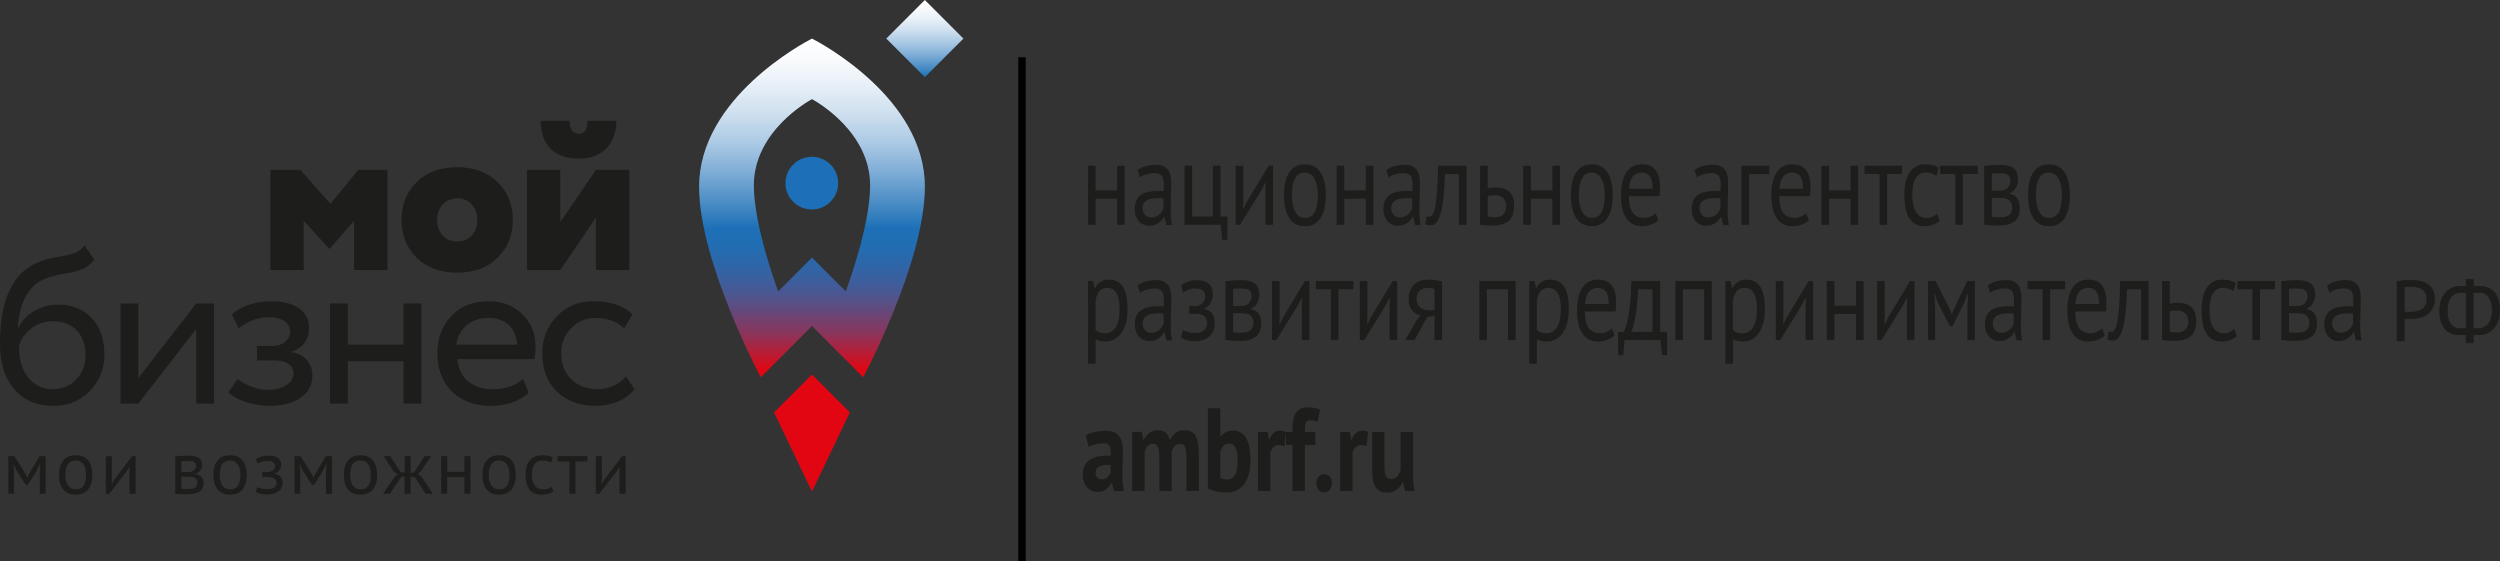 <?xml version="1.0" encoding="UTF-8"?> <svg xmlns="http://www.w3.org/2000/svg" xmlns:xlink="http://www.w3.org/1999/xlink" id="_Слой_1" data-name="Слой 1" viewBox="0 0 965.75 216.77"><rect x="0" y="0" width="965.75" height="216.77" fill="#333333" stroke="none"/><defs><style> .cls-1 { stroke: #1d1d1b; stroke-width: .28px; } .cls-1, .cls-2 { fill: #1d1d1b; } .cls-1, .cls-3 { stroke-miterlimit: 10; } .cls-4 { fill: #1d1e1c; } .cls-5 { fill: #e20613; } .cls-6 { fill: #1d70b7; } .cls-7 { fill: url(#_Безымянный_градиент_20); } .cls-8 { fill: url(#_Безымянный_градиент_23); } .cls-3 { fill: none; stroke: #000; stroke-width: 2.83px; } </style><linearGradient id="_Безымянный_градиент_20" data-name="Безымянный градиент 20" x1="313.67" y1="145.73" x2="313.67" y2="14.9" gradientUnits="userSpaceOnUse"><stop offset=".02" stop-color="#e20613"></stop><stop offset=".07" stop-color="#b81c35"></stop><stop offset=".13" stop-color="#89355c"></stop><stop offset=".2" stop-color="#624a7d"></stop><stop offset=".26" stop-color="#445a96"></stop><stop offset=".33" stop-color="#2e66a8"></stop><stop offset=".39" stop-color="#216db3"></stop><stop offset=".44" stop-color="#1d70b7"></stop><stop offset=".5" stop-color="#4287c2"></stop><stop offset=".6" stop-color="#7babd5"></stop><stop offset=".69" stop-color="#aac9e4"></stop><stop offset=".78" stop-color="#cfe0ef"></stop><stop offset=".87" stop-color="#e9f1f8"></stop><stop offset=".94" stop-color="#f9fbfd"></stop><stop offset="1" stop-color="#fff"></stop></linearGradient><linearGradient id="_Безымянный_градиент_23" data-name="Безымянный градиент 23" x1="803.78" y1="-815.55" x2="833.59" y2="-815.55" gradientTransform="translate(359.49 -1140.68) rotate(135)" gradientUnits="userSpaceOnUse"><stop offset="0" stop-color="#1d70b7"></stop><stop offset=".1" stop-color="#4287c2"></stop><stop offset=".28" stop-color="#7babd5"></stop><stop offset=".45" stop-color="#aac9e4"></stop><stop offset=".61" stop-color="#cfe0ef"></stop><stop offset=".76" stop-color="#e9f1f8"></stop><stop offset=".9" stop-color="#f9fbfd"></stop><stop offset="1" stop-color="#fff"></stop></linearGradient></defs><path class="cls-2" d="M898.96,110.25c.94-.7,2.02-1.22,3.26-1.55,1.24-.33,2.54-.5,3.89-.5,1.28,0,2.3.21,3.08.64.77.43,1.36.98,1.77,1.67.41.68.67,1.44.81,2.26.13.82.2,1.64.2,2.47,0,1.83-.04,3.61-.11,5.34-.07,1.74-.11,3.38-.11,4.93,0,1.13.04,2.19.11,3.2s.21,1.93.41,2.79h-2.17l-.77-3.2h-.19c-.22.43-.5.84-.83,1.25-.33.41-.73.78-1.2,1.1-.47.32-1.01.59-1.62.8-.61.21-1.32.32-2.1.32s-1.52-.15-2.19-.46c-.68-.3-1.26-.74-1.75-1.3-.49-.56-.88-1.24-1.16-2.03-.28-.79-.42-1.69-.42-2.69,0-1.34.22-2.46.66-3.36.44-.9,1.06-1.61,1.86-2.15.8-.53,1.76-.91,2.88-1.14,1.12-.23,2.35-.34,3.7-.34h1.01c.33,0,.67.03,1.01.09.07-.91.11-1.74.11-2.46,0-1.67-.27-2.85-.81-3.52-.54-.67-1.52-1-2.95-1-.42,0-.87.04-1.34.12-.48.08-.97.19-1.48.33-.5.14-.98.31-1.44.52-.45.2-.85.43-1.2.68l-.92-2.79ZM904.2,128.55c.69,0,1.3-.11,1.84-.34.54-.23,1.01-.52,1.4-.87.39-.35.72-.74.98-1.16.26-.43.45-.84.57-1.23v-3.79c-.34-.03-.69-.05-1.05-.07-.36-.01-.71-.02-1.05-.02-.76,0-1.51.05-2.23.16-.72.11-1.36.3-1.92.59-.55.29-1,.68-1.33,1.19-.33.5-.5,1.13-.5,1.9,0,1.07.31,1.94.92,2.62.61.68,1.4,1.03,2.36,1.03Z"></path><g><g><polygon class="cls-5" points="328.31 159.3 313.67 144.68 299.02 159.3 313.66 189.88 328.31 159.3"></polygon><path class="cls-6" d="M303.42,70.74c0,5.62,4.56,10.18,10.18,10.18s10.18-4.56,10.18-10.18-4.56-10.17-10.18-10.17-10.18,4.56-10.18,10.17"></path><path class="cls-7" d="M313.67,14.9c-3.1,1.59-43.61,22.99-43.61,57.2,0,29.26,23.84,73.63,23.84,73.63l19.77-19.8,19.77,19.8s23.84-44.37,23.84-73.63c0-34.2-40.51-55.61-43.61-57.2M326.72,112.57l-13.05-13.07-13.05,13.07c-.67-1.81-9.41-25.48-9.41-40.92,0-20.83,20.89-32.5,22.46-33.35,1.57.85,22.46,12.52,22.46,33.35,0,15.44-8.74,39.11-9.41,40.92"></path><rect class="cls-8" x="346.74" y="4.37" width="21.08" height="21.08" transform="translate(620.45 -227.19) rotate(135)"></rect></g><path class="cls-2" d="M431.55,76.75h-8.33v10.09h-2.95v-22.83h2.95v9.54h8.33v-9.54h2.95v22.83h-2.95v-10.09Z"></path><path class="cls-2" d="M439.44,65.7c.94-.7,2.02-1.22,3.26-1.55,1.24-.33,2.54-.5,3.89-.5,1.28,0,2.3.21,3.08.64.77.43,1.36.98,1.77,1.67.41.68.67,1.44.81,2.26.13.82.2,1.64.2,2.47,0,1.83-.04,3.61-.11,5.34-.07,1.74-.11,3.38-.11,4.93,0,1.13.04,2.19.11,3.2s.21,1.93.41,2.79h-2.17l-.77-3.2h-.19c-.22.43-.5.84-.83,1.25-.33.41-.73.78-1.2,1.1-.47.32-1.01.59-1.62.8s-1.32.32-2.1.32-1.52-.15-2.19-.46-1.26-.74-1.75-1.3c-.49-.56-.88-1.24-1.16-2.03-.28-.79-.42-1.69-.42-2.69,0-1.34.22-2.46.66-3.36.44-.9,1.06-1.61,1.86-2.15.8-.53,1.76-.91,2.88-1.14,1.12-.23,2.35-.34,3.7-.34h1.01c.33,0,.67.03,1.01.09.07-.91.11-1.74.11-2.46,0-1.67-.27-2.85-.81-3.52-.54-.67-1.52-1-2.95-1-.42,0-.87.04-1.34.12-.48.08-.97.19-1.48.33-.5.14-.98.31-1.44.52-.45.2-.85.43-1.2.68l-.92-2.79ZM444.67,84.01c.69,0,1.3-.11,1.84-.34.54-.23,1.01-.52,1.4-.87.39-.35.72-.74.98-1.16.26-.43.45-.84.57-1.23v-3.79c-.34-.03-.69-.05-1.05-.07-.36-.01-.71-.02-1.05-.02-.76,0-1.51.05-2.23.16-.72.11-1.36.3-1.92.59-.55.29-1,.68-1.33,1.19-.33.5-.5,1.13-.5,1.9,0,1.07.31,1.94.92,2.62.61.68,1.4,1.03,2.36,1.03Z"></path><path class="cls-2" d="M474.13,92.64h-1.99l-.55-5.8h-14.01v-22.83h2.95v19.63h8v-19.63h2.95v19.63h2.66v8.99Z"></path><path class="cls-2" d="M488.84,73.33l.11-2.83h-.11l-1.51,2.92-8.3,13.42h-1.7v-22.83h2.95v13.92l-.11,2.69h.15l1.44-2.83,8.3-13.79h1.73v22.83h-2.95v-13.51Z"></path><path class="cls-2" d="M495.99,75.43c0-3.87.69-6.82,2.08-8.88,1.39-2.05,3.38-3.08,5.99-3.08,1.38,0,2.57.28,3.6.84,1.02.56,1.86,1.37,2.53,2.42.66,1.05,1.16,2.31,1.48,3.79.32,1.48.48,3.11.48,4.91,0,3.87-.7,6.83-2.08,8.88-1.39,2.05-3.39,3.08-5.99,3.08-1.38,0-2.57-.28-3.59-.84-1.02-.56-1.86-1.37-2.53-2.42-.66-1.05-1.16-2.31-1.48-3.79s-.48-3.11-.48-4.91ZM499.05,75.43c0,1.16.09,2.27.28,3.33.19,1.07.47,1.99.87,2.78.39.79.91,1.43,1.55,1.92.64.49,1.41.73,2.32.73,3.34.03,5.01-2.89,5.01-8.77,0-1.19-.09-2.31-.28-3.38-.18-1.07-.47-1.99-.87-2.79-.39-.79-.91-1.42-1.55-1.89-.64-.47-1.41-.71-2.32-.71-3.34-.03-5.01,2.89-5.01,8.77Z"></path><path class="cls-2" d="M527.62,76.75h-8.33v10.09h-2.95v-22.83h2.95v9.54h8.33v-9.54h2.95v22.83h-2.95v-10.09Z"></path><path class="cls-2" d="M535.51,65.7c.94-.7,2.02-1.22,3.26-1.55,1.24-.33,2.54-.5,3.89-.5,1.28,0,2.3.21,3.08.64.77.43,1.36.98,1.77,1.67.41.68.67,1.44.81,2.26.13.82.2,1.64.2,2.47,0,1.83-.04,3.61-.11,5.34-.07,1.74-.11,3.38-.11,4.93,0,1.13.04,2.19.11,3.2.07,1,.21,1.93.41,2.79h-2.17l-.77-3.2h-.19c-.22.43-.5.84-.83,1.25-.33.41-.73.78-1.2,1.1-.47.32-1.01.59-1.62.8s-1.32.32-2.1.32-1.52-.15-2.19-.46-1.26-.74-1.75-1.3c-.49-.56-.88-1.24-1.16-2.03-.28-.79-.42-1.69-.42-2.69,0-1.34.22-2.46.66-3.36.44-.9,1.06-1.61,1.86-2.15.8-.53,1.76-.91,2.88-1.14,1.12-.23,2.35-.34,3.7-.34h1.01c.33,0,.67.03,1.01.09.07-.91.11-1.74.11-2.46,0-1.67-.27-2.85-.81-3.52-.54-.67-1.52-1-2.95-1-.42,0-.87.04-1.34.12-.48.08-.97.19-1.48.33-.5.14-.98.31-1.44.52-.45.2-.85.43-1.2.68l-.92-2.79ZM540.74,84.01c.69,0,1.3-.11,1.84-.34.54-.23,1.01-.52,1.4-.87.39-.35.72-.74.98-1.16.26-.43.45-.84.57-1.23v-3.79c-.34-.03-.69-.05-1.05-.07-.36-.01-.71-.02-1.05-.02-.76,0-1.51.05-2.23.16-.72.11-1.36.3-1.92.59-.55.29-1,.68-1.33,1.19-.33.5-.5,1.13-.5,1.9,0,1.07.31,1.94.92,2.62.61.68,1.4,1.03,2.36,1.03Z"></path><path class="cls-2" d="M563.56,67.21h-5.34c-.07,1.28-.15,2.66-.22,4.13-.07,1.48-.18,2.95-.33,4.43-.15,1.48-.34,2.89-.59,4.25-.25,1.35-.56,2.55-.94,3.58-.38,1.03-.85,1.86-1.4,2.49s-1.21.94-1.97.94c-.47,0-.87-.03-1.22-.09-.34-.06-.65-.17-.92-.32l.44-3.06c.3.12.62.18.96.18.49,0,.94-.26,1.33-.78.39-.52.74-1.5,1.03-2.94.3-1.45.54-3.45.74-6,.19-2.56.33-5.89.41-10h10.99v22.83h-2.95v-19.63Z"></path><path class="cls-2" d="M574.69,72.73c.59-.12,1.16-.2,1.7-.25.54-.05,1.06-.07,1.55-.07,1.28,0,2.36.18,3.24.53.88.35,1.6.83,2.16,1.44.55.61.95,1.33,1.2,2.17.25.84.37,1.73.37,2.67,0,2.77-.67,4.78-2.01,6.03-1.34,1.25-3.42,1.87-6.25,1.87-1.57,0-3.21-.09-4.9-.27v-22.83h2.95v8.72ZM574.69,83.65c.91.18,1.78.27,2.62.27,1.55,0,2.69-.37,3.43-1.12.74-.75,1.11-1.8,1.11-3.17,0-1.22-.36-2.22-1.07-3.01s-1.83-1.19-3.36-1.19c-.42,0-.87.02-1.36.05-.49.03-.95.12-1.36.27v7.9Z"></path><path class="cls-2" d="M599.69,76.75h-8.33v10.09h-2.95v-22.83h2.95v9.54h8.33v-9.54h2.95v22.83h-2.95v-10.09Z"></path><path class="cls-2" d="M606.84,75.43c0-3.87.69-6.82,2.08-8.88,1.39-2.05,3.38-3.08,5.99-3.08,1.38,0,2.57.28,3.6.84,1.02.56,1.86,1.37,2.53,2.42.66,1.05,1.16,2.31,1.48,3.79.32,1.48.48,3.11.48,4.91,0,3.87-.7,6.83-2.08,8.88-1.39,2.05-3.39,3.08-5.99,3.08-1.38,0-2.57-.28-3.59-.84-1.02-.56-1.86-1.37-2.53-2.42-.66-1.05-1.16-2.31-1.48-3.79-.32-1.48-.48-3.11-.48-4.91ZM609.9,75.43c0,1.16.09,2.27.28,3.33.19,1.07.47,1.99.87,2.78.39.79.91,1.43,1.55,1.92.64.49,1.41.73,2.32.73,3.34.03,5.01-2.89,5.01-8.77,0-1.19-.09-2.31-.28-3.38-.18-1.07-.47-1.99-.87-2.79-.39-.79-.91-1.42-1.55-1.89-.64-.47-1.41-.71-2.32-.71-3.34-.03-5.01,2.89-5.01,8.77Z"></path><path class="cls-2" d="M640.65,85.02c-.74.73-1.66,1.31-2.78,1.73s-2.31.64-3.56.64c-1.4,0-2.62-.28-3.65-.84-1.03-.56-1.88-1.37-2.54-2.42-.66-1.05-1.16-2.31-1.48-3.77-.32-1.46-.48-3.1-.48-4.93,0-3.9.7-6.86,2.1-8.9,1.4-2.04,3.4-3.06,6.01-3.06.84,0,1.67.11,2.51.34.83.23,1.58.66,2.25,1.3.66.64,1.2,1.55,1.62,2.72.42,1.17.63,2.72.63,4.63,0,1-.07,2.12-.22,3.33h-11.83c0,1.34.11,2.53.33,3.56.22,1.03.57,1.91,1.03,2.62.47.72,1.08,1.26,1.83,1.64.75.38,1.66.57,2.75.57.84,0,1.67-.18,2.51-.55.83-.37,1.46-.79,1.88-1.28l1.1,2.65ZM634.31,66.66c-1.45,0-2.61.47-3.48,1.42-.87.94-1.4,2.56-1.57,4.84h9.14c0-2.31-.36-3.93-1.07-4.86-.71-.93-1.72-1.39-3.02-1.39Z"></path><path class="cls-2" d="M654.58,65.7c.94-.7,2.02-1.22,3.26-1.55,1.24-.33,2.54-.5,3.89-.5,1.28,0,2.3.21,3.08.64.77.43,1.36.98,1.77,1.67s.67,1.44.81,2.26c.13.82.2,1.64.2,2.47,0,1.83-.04,3.61-.11,5.34-.07,1.74-.11,3.38-.11,4.93,0,1.13.04,2.19.11,3.2.07,1,.21,1.93.41,2.79h-2.17l-.77-3.2h-.19c-.22.43-.5.84-.83,1.25-.33.41-.73.78-1.2,1.1-.47.32-1.01.59-1.62.8s-1.32.32-2.1.32-1.52-.15-2.19-.46c-.68-.3-1.26-.74-1.75-1.3-.49-.56-.88-1.24-1.16-2.03s-.42-1.69-.42-2.69c0-1.34.22-2.46.66-3.36.44-.9,1.06-1.61,1.86-2.15.8-.53,1.76-.91,2.88-1.14,1.12-.23,2.35-.34,3.7-.34h1.01c.33,0,.67.03,1.01.09.07-.91.11-1.74.11-2.46,0-1.67-.27-2.85-.81-3.52-.54-.67-1.52-1-2.95-1-.42,0-.87.04-1.34.12-.48.08-.97.19-1.48.33-.5.14-.98.31-1.44.52-.45.2-.85.43-1.2.68l-.92-2.79ZM659.82,84.01c.69,0,1.3-.11,1.84-.34.54-.23,1.01-.52,1.4-.87.39-.35.72-.74.98-1.16.26-.43.45-.84.57-1.23v-3.79c-.34-.03-.69-.05-1.05-.07-.36-.01-.71-.02-1.05-.02-.76,0-1.51.05-2.23.16-.72.11-1.36.3-1.92.59-.55.29-1,.68-1.33,1.19-.33.5-.5,1.13-.5,1.9,0,1.07.31,1.94.92,2.62s1.4,1.03,2.36,1.03Z"></path><path class="cls-2" d="M683.48,67.21h-7.82v19.63h-2.95v-22.83h10.76v3.2Z"></path><path class="cls-2" d="M698.75,85.02c-.74.73-1.66,1.31-2.78,1.73-1.12.43-2.31.64-3.56.64-1.4,0-2.62-.28-3.65-.84-1.03-.56-1.88-1.37-2.54-2.42-.66-1.05-1.16-2.31-1.48-3.77-.32-1.46-.48-3.1-.48-4.93,0-3.9.7-6.86,2.1-8.9,1.4-2.04,3.4-3.06,6.01-3.06.84,0,1.67.11,2.51.34.83.23,1.58.66,2.25,1.3.66.64,1.2,1.55,1.62,2.72.42,1.17.63,2.72.63,4.63,0,1-.07,2.12-.22,3.33h-11.83c0,1.34.11,2.53.33,3.56.22,1.03.57,1.91,1.03,2.62.47.72,1.08,1.26,1.83,1.64.75.38,1.66.57,2.75.57.84,0,1.67-.18,2.51-.55.83-.37,1.46-.79,1.88-1.28l1.1,2.65ZM692.4,66.66c-1.45,0-2.61.47-3.48,1.42-.87.94-1.4,2.56-1.57,4.84h9.14c0-2.31-.36-3.93-1.07-4.86-.71-.93-1.72-1.39-3.02-1.39Z"></path><path class="cls-2" d="M714.86,76.75h-8.33v10.09h-2.95v-22.83h2.95v9.54h8.33v-9.54h2.95v22.83h-2.95v-10.09Z"></path><path class="cls-2" d="M734.8,67.21h-5.79v19.63h-2.95v-19.63h-5.79v-3.2h14.52v3.2Z"></path><path class="cls-2" d="M749.25,85.33c-.74.67-1.61,1.18-2.62,1.53-1.01.35-2.07.53-3.17.53-1.43,0-2.63-.28-3.61-.84-.98-.56-1.79-1.37-2.41-2.42-.63-1.05-1.08-2.31-1.36-3.79-.28-1.48-.42-3.11-.42-4.91,0-3.87.69-6.82,2.07-8.88,1.38-2.05,3.35-3.08,5.94-3.08,1.18,0,2.18.11,3,.34.82.23,1.57.56,2.23.98l-.85,3.15c-.57-.39-1.19-.71-1.88-.94-.69-.23-1.43-.34-2.21-.34-3.49,0-5.24,2.92-5.24,8.77,0,1.16.09,2.26.28,3.31.19,1.05.49,1.98.92,2.79.43.81,1,1.45,1.7,1.94.7.49,1.57.73,2.6.73.88,0,1.68-.17,2.38-.5.7-.34,1.27-.72,1.71-1.14l.96,2.79Z"></path><path class="cls-2" d="M764.03,67.21h-5.79v19.63h-2.95v-19.63h-5.79v-3.2h14.52v3.2Z"></path><path class="cls-2" d="M766.51,64.06c.86-.06,1.76-.14,2.71-.23.95-.09,2.12-.14,3.52-.14,2.43,0,4.18.46,5.24,1.39,1.06.93,1.58,2.34,1.58,4.22,0,1.07-.25,2.11-.76,3.13-.5,1.02-1.33,1.77-2.49,2.26v.18c1.45.34,2.47.96,3.06,1.87.59.91.88,2.13.88,3.65,0,2.37-.69,4.09-2.07,5.16-1.38,1.07-3.44,1.6-6.19,1.6-1.03,0-1.99-.04-2.88-.11-.88-.08-1.76-.16-2.62-.25v-22.74ZM773.07,73.65c.44,0,.87-.09,1.29-.27.42-.18.79-.43,1.12-.75.33-.32.6-.69.81-1.12.21-.43.31-.88.31-1.37,0-1.22-.3-2.06-.88-2.53-.59-.47-1.62-.71-3.1-.71-.79,0-1.41.02-1.86.05-.46.03-.89.06-1.31.09v6.62h3.61ZM769.45,83.78c.47.06.93.11,1.38.14.45.03.99.05,1.6.05,1.65,0,2.87-.29,3.67-.87.8-.58,1.2-1.57,1.2-2.97,0-1.1-.34-1.99-1.01-2.67-.68-.68-1.87-1.03-3.6-1.03h-3.24v7.35Z"></path><path class="cls-2" d="M783.43,75.43c0-3.87.69-6.82,2.08-8.88,1.39-2.05,3.38-3.08,5.99-3.08,1.38,0,2.57.28,3.6.84,1.02.56,1.86,1.37,2.53,2.42.66,1.05,1.16,2.31,1.48,3.79.32,1.48.48,3.11.48,4.91,0,3.87-.7,6.83-2.08,8.88-1.39,2.05-3.39,3.08-5.99,3.08-1.38,0-2.57-.28-3.59-.84-1.02-.56-1.86-1.37-2.53-2.42-.66-1.05-1.16-2.31-1.48-3.79s-.48-3.11-.48-4.91ZM786.48,75.43c0,1.16.09,2.27.28,3.33.19,1.07.47,1.99.87,2.78.39.79.91,1.43,1.55,1.92.64.49,1.41.73,2.32.73,3.34.03,5.01-2.89,5.01-8.77,0-1.19-.09-2.31-.28-3.38-.18-1.07-.47-1.99-.87-2.79-.39-.79-.91-1.42-1.55-1.89s-1.41-.71-2.32-.71c-3.34-.03-5.01,2.89-5.01,8.77Z"></path><path class="cls-2" d="M420.27,108.56h2.03l.55,2.74h.15c.57-1.06,1.3-1.88,2.19-2.44.9-.56,1.92-.84,3.08-.84,2.46,0,4.29.9,5.49,2.69,1.2,1.8,1.81,4.73,1.81,8.81,0,1.92-.2,3.64-.61,5.18-.41,1.54-.98,2.84-1.71,3.9-.74,1.06-1.63,1.89-2.67,2.46-1.05.58-2.21.87-3.48.87-.91,0-1.63-.07-2.16-.21-.53-.14-1.1-.37-1.71-.71v9.5h-2.95v-31.96ZM427.71,111.21c-1.25,0-2.24.4-2.97,1.21-.72.81-1.23,2.03-1.53,3.68v11.32c.44.43.95.75,1.51.98.57.23,1.32.34,2.25.34,1.7,0,3.04-.78,4.04-2.35,1-1.57,1.49-3.87,1.49-6.92,0-1.25-.09-2.38-.26-3.4-.17-1.02-.45-1.89-.83-2.6-.38-.72-.87-1.27-1.48-1.67-.6-.39-1.34-.59-2.23-.59Z"></path><path class="cls-2" d="M439.47,110.25c.94-.7,2.02-1.22,3.26-1.55,1.24-.33,2.54-.5,3.89-.5,1.28,0,2.3.21,3.08.64.77.43,1.36.98,1.77,1.67s.67,1.44.81,2.26c.13.82.2,1.64.2,2.47,0,1.83-.04,3.61-.11,5.34-.07,1.74-.11,3.38-.11,4.93,0,1.13.04,2.19.11,3.2.07,1,.21,1.93.41,2.79h-2.17l-.77-3.2h-.19c-.22.43-.5.84-.83,1.25-.33.41-.73.78-1.2,1.1-.47.32-1.01.59-1.62.8-.61.21-1.32.32-2.1.32s-1.52-.15-2.19-.46-1.26-.74-1.75-1.3c-.49-.56-.88-1.24-1.16-2.03s-.42-1.69-.42-2.69c0-1.34.22-2.46.66-3.36.44-.9,1.06-1.61,1.86-2.15.8-.53,1.76-.91,2.88-1.14,1.12-.23,2.35-.34,3.7-.34h1.01c.33,0,.67.03,1.01.09.07-.91.11-1.74.11-2.46,0-1.67-.27-2.85-.81-3.52-.54-.67-1.52-1-2.95-1-.42,0-.87.04-1.34.12-.48.08-.97.19-1.48.33-.5.14-.98.31-1.44.52-.45.2-.85.43-1.2.68l-.92-2.79ZM444.71,128.55c.69,0,1.3-.11,1.84-.34.54-.23,1.01-.52,1.4-.87.39-.35.72-.74.98-1.16.26-.43.45-.84.57-1.23v-3.79c-.34-.03-.69-.05-1.05-.07-.36-.01-.71-.02-1.05-.02-.76,0-1.51.05-2.23.16-.72.11-1.36.3-1.92.59-.55.29-1,.68-1.33,1.19-.33.5-.5,1.13-.5,1.9,0,1.07.31,1.94.92,2.62.61.68,1.4,1.03,2.36,1.03Z"></path><path class="cls-2" d="M459.38,121.2v-2.97h2.58c.44,0,.88-.09,1.31-.27.43-.18.82-.43,1.16-.75.34-.32.62-.7.83-1.14.21-.44.31-.91.31-1.39,0-1.19-.33-2.02-.99-2.51-.66-.49-1.66-.73-2.99-.73-.96,0-1.84.18-2.64.53-.8.35-1.42.69-1.86,1.02l-.85-2.79c.74-.52,1.6-.97,2.6-1.37.99-.4,2.18-.59,3.56-.59,4.08,0,6.12,1.87,6.12,5.62,0,1.07-.28,2.11-.83,3.13-.55,1.02-1.34,1.74-2.38,2.17v.18c1.45.34,2.46.97,3.04,1.92.58.94.87,2.19.87,3.74,0,.97-.16,1.87-.48,2.69-.32.82-.8,1.54-1.44,2.15-.64.61-1.45,1.09-2.42,1.44-.97.35-2.09.53-3.37.53s-2.29-.14-3.11-.41c-.82-.27-1.57-.61-2.23-1l.85-3.01c.57.4,1.25.7,2.05.91.8.21,1.66.32,2.6.32,1.5,0,2.64-.32,3.43-.96.79-.64,1.18-1.61,1.18-2.92,0-1.1-.37-1.96-1.11-2.58-.74-.62-1.95-.94-3.65-.94h-2.14Z"></path><path class="cls-2" d="M473.43,108.6c.86-.06,1.76-.14,2.71-.23.95-.09,2.12-.14,3.52-.14,2.43,0,4.18.46,5.24,1.39,1.06.93,1.58,2.34,1.58,4.22,0,1.07-.25,2.11-.76,3.13-.5,1.02-1.33,1.77-2.49,2.26v.18c1.45.34,2.47.96,3.06,1.87.59.91.88,2.13.88,3.65,0,2.37-.69,4.09-2.07,5.16-1.38,1.07-3.44,1.6-6.19,1.6-1.03,0-1.99-.04-2.88-.11-.88-.08-1.76-.16-2.62-.25v-22.74ZM479.99,118.19c.44,0,.87-.09,1.29-.27.42-.18.79-.43,1.12-.75.33-.32.6-.69.81-1.12.21-.43.31-.88.31-1.37,0-1.22-.3-2.06-.88-2.53-.59-.47-1.62-.71-3.1-.71-.79,0-1.41.02-1.86.05-.46.03-.89.06-1.31.09v6.62h3.61ZM476.37,128.33c.47.06.93.11,1.38.14.45.03.99.05,1.6.05,1.65,0,2.87-.29,3.67-.87.8-.58,1.2-1.57,1.2-2.97,0-1.1-.34-1.99-1.01-2.67-.68-.68-1.87-1.03-3.6-1.03h-3.24v7.35Z"></path><path class="cls-2" d="M502.88,117.87l.11-2.83h-.11l-1.51,2.92-8.3,13.42h-1.7v-22.83h2.95v13.92l-.11,2.69h.15l1.44-2.83,8.3-13.79h1.73v22.83h-2.95v-13.51Z"></path><path class="cls-2" d="M522.83,111.75h-5.79v19.63h-2.95v-19.63h-5.79v-3.2h14.52v3.2Z"></path><path class="cls-2" d="M536.8,117.87l.11-2.83h-.11l-1.51,2.92-8.3,13.42h-1.7v-22.83h2.95v13.92l-.11,2.69h.15l1.44-2.83,8.3-13.79h1.73v22.83h-2.95v-13.51Z"></path><path class="cls-2" d="M554.16,121.93l-2.84.55-4.87,8.9h-3.58l4.43-7.81,1.47-1.69c-1.28-.24-2.37-.88-3.26-1.92-.9-1.03-1.34-2.43-1.34-4.2,0-1.37.19-2.54.57-3.52.38-.97.93-1.78,1.64-2.42.71-.64,1.56-1.1,2.54-1.39.98-.29,2.09-.43,3.32-.43.91,0,1.76.08,2.54.23.79.15,1.56.32,2.32.5v22.64h-2.95v-9.45ZM554.16,111.66c-.32-.15-.68-.27-1.07-.34-.39-.08-.74-.11-1.03-.11-1.57,0-2.77.35-3.59,1.05-.82.7-1.24,1.81-1.24,3.33,0,1.37.44,2.43,1.31,3.17.87.75,2.02,1.12,3.45,1.12h.41c.15,0,.35,0,.63-.02.27-.01.65-.04,1.14-.07v-8.13Z"></path><path class="cls-2" d="M582.55,111.75h-8.15v19.63h-2.95v-22.83h14.05v22.83h-2.95v-19.63Z"></path><path class="cls-2" d="M590.73,108.56h2.03l.55,2.74h.15c.57-1.06,1.3-1.88,2.19-2.44.9-.56,1.92-.84,3.08-.84,2.46,0,4.29.9,5.49,2.69,1.2,1.8,1.81,4.73,1.81,8.81,0,1.92-.2,3.64-.61,5.18-.41,1.54-.98,2.84-1.71,3.9-.74,1.06-1.63,1.89-2.67,2.46-1.05.58-2.21.87-3.48.87-.91,0-1.63-.07-2.16-.21-.53-.14-1.1-.37-1.71-.71v9.5h-2.95v-31.96ZM598.18,111.21c-1.25,0-2.24.4-2.97,1.21-.72.81-1.23,2.03-1.53,3.68v11.32c.44.43.95.75,1.51.98.57.23,1.32.34,2.25.34,1.7,0,3.04-.78,4.04-2.35,1-1.57,1.49-3.87,1.49-6.92,0-1.25-.09-2.38-.26-3.4-.17-1.02-.45-1.89-.83-2.6-.38-.72-.87-1.27-1.48-1.67-.6-.39-1.34-.59-2.23-.59Z"></path><path class="cls-2" d="M623.69,129.56c-.74.73-1.66,1.31-2.78,1.73s-2.31.64-3.56.64c-1.4,0-2.62-.28-3.65-.84-1.03-.56-1.88-1.37-2.54-2.42-.66-1.05-1.16-2.31-1.48-3.77-.32-1.46-.48-3.1-.48-4.93,0-3.9.7-6.86,2.1-8.9,1.4-2.04,3.4-3.06,6.01-3.06.84,0,1.67.11,2.51.34.83.23,1.58.66,2.25,1.3.66.64,1.2,1.55,1.62,2.72.42,1.17.63,2.72.63,4.63,0,1-.07,2.12-.22,3.33h-11.83c0,1.34.11,2.53.33,3.56.22,1.03.57,1.91,1.03,2.62.47.72,1.08,1.26,1.83,1.64.75.38,1.66.57,2.75.57.84,0,1.67-.18,2.51-.55.83-.37,1.46-.79,1.88-1.28l1.1,2.65ZM617.35,111.21c-1.45,0-2.61.47-3.48,1.42-.87.94-1.4,2.56-1.57,4.84h9.14c0-2.31-.36-3.93-1.07-4.86-.71-.93-1.72-1.39-3.02-1.39Z"></path><path class="cls-2" d="M644,137.18h-1.99l-.55-5.8h-13.86l-.55,5.8h-1.99v-8.99h2.17c.2-.34.45-.94.77-1.8s.63-2.08.94-3.65c.31-1.57.58-3.52.81-5.84.23-2.33.37-5.11.42-8.33h11.13v19.63h2.69v8.99ZM638.36,128.19v-16.44h-5.53c-.05,1.28-.14,2.67-.26,4.18-.12,1.51-.29,3.01-.5,4.52-.21,1.51-.47,2.93-.79,4.27s-.69,2.5-1.11,3.47h8.18Z"></path><path class="cls-2" d="M658.3,111.75h-8.15v19.63h-2.95v-22.83h14.05v22.83h-2.95v-19.63Z"></path><path class="cls-2" d="M666.49,108.56h2.03l.55,2.74h.15c.57-1.06,1.3-1.88,2.19-2.44.9-.56,1.92-.84,3.08-.84,2.46,0,4.29.9,5.49,2.69,1.2,1.8,1.81,4.73,1.81,8.81,0,1.92-.2,3.64-.61,5.18-.41,1.54-.98,2.84-1.71,3.9-.74,1.06-1.63,1.89-2.67,2.46-1.05.58-2.21.87-3.48.87-.91,0-1.63-.07-2.16-.21-.53-.14-1.1-.37-1.71-.71v9.5h-2.95v-31.96ZM673.93,111.21c-1.25,0-2.24.4-2.97,1.21-.72.81-1.23,2.03-1.53,3.68v11.32c.44.43.95.75,1.51.98.57.23,1.32.34,2.25.34,1.7,0,3.04-.78,4.04-2.35s1.49-3.87,1.49-6.92c0-1.25-.09-2.38-.26-3.4-.17-1.02-.45-1.89-.83-2.6-.38-.72-.87-1.27-1.48-1.67-.6-.39-1.34-.59-2.23-.59Z"></path><path class="cls-2" d="M697.49,117.87l.11-2.83h-.11l-1.51,2.92-8.3,13.42h-1.7v-22.83h2.95v13.92l-.11,2.69h.15l1.44-2.83,8.3-13.79h1.73v22.83h-2.95v-13.51Z"></path><path class="cls-2" d="M716.96,121.3h-8.33v10.09h-2.95v-22.83h2.95v9.54h8.33v-9.54h2.95v22.83h-2.95v-10.09Z"></path><path class="cls-2" d="M736.64,117.87l.11-2.83h-.11l-1.51,2.92-8.3,13.42h-1.7v-22.83h2.95v13.92l-.11,2.69h.15l1.44-2.83,8.3-13.79h1.73v22.83h-2.95v-13.51Z"></path><path class="cls-2" d="M760.05,117.83l.22-4.34h-.19l-1.33,3.52-4.46,8.95h-1.03l-4.65-8.95-1.22-3.52h-.15l.3,4.29v13.61h-2.73v-22.83h2.91l5.16,10.23,1.07,2.65h.07l1.1-2.74,4.83-10.14h2.95v22.83h-2.88v-13.56Z"></path><path class="cls-2" d="M767.87,110.25c.94-.7,2.02-1.22,3.26-1.55,1.24-.33,2.54-.5,3.89-.5,1.28,0,2.3.21,3.08.64.77.43,1.36.98,1.77,1.67.41.68.67,1.44.81,2.26.13.82.2,1.64.2,2.47,0,1.83-.04,3.61-.11,5.34-.07,1.74-.11,3.38-.11,4.93,0,1.13.04,2.19.11,3.2s.21,1.93.41,2.79h-2.17l-.77-3.2h-.19c-.22.43-.5.84-.83,1.25-.33.41-.73.78-1.2,1.1-.47.32-1.01.59-1.62.8s-1.32.32-2.1.32-1.52-.15-2.19-.46-1.26-.74-1.75-1.3c-.49-.56-.88-1.24-1.16-2.03-.28-.79-.42-1.69-.42-2.69,0-1.34.22-2.46.66-3.36.44-.9,1.06-1.61,1.86-2.15.8-.53,1.76-.91,2.88-1.14,1.12-.23,2.35-.34,3.7-.34h1.01c.33,0,.67.03,1.01.09.07-.91.11-1.74.11-2.46,0-1.67-.27-2.85-.81-3.52-.54-.67-1.52-1-2.95-1-.42,0-.87.04-1.34.12-.48.08-.97.19-1.48.33-.5.14-.98.31-1.44.52-.45.2-.85.43-1.2.68l-.92-2.79ZM773.1,128.55c.69,0,1.3-.11,1.84-.34.54-.23,1.01-.52,1.4-.87.39-.35.72-.74.98-1.16.26-.43.45-.84.57-1.23v-3.79c-.34-.03-.69-.05-1.05-.07-.36-.01-.71-.02-1.05-.02-.76,0-1.51.05-2.23.16-.72.11-1.36.3-1.92.59-.55.29-1,.68-1.33,1.19-.33.5-.5,1.13-.5,1.9,0,1.07.31,1.94.92,2.62.61.68,1.4,1.03,2.36,1.03Z"></path><path class="cls-2" d="M797.77,111.75h-5.79v19.63h-2.95v-19.63h-5.79v-3.2h14.52v3.2Z"></path><path class="cls-2" d="M813.1,129.56c-.74.73-1.66,1.31-2.78,1.73-1.12.43-2.31.64-3.56.64-1.4,0-2.62-.28-3.65-.84-1.03-.56-1.88-1.37-2.54-2.42-.66-1.05-1.16-2.31-1.48-3.77-.32-1.46-.48-3.1-.48-4.93,0-3.9.7-6.86,2.1-8.9,1.4-2.04,3.4-3.06,6.01-3.06.84,0,1.67.11,2.51.34.83.23,1.58.66,2.25,1.3.66.64,1.2,1.55,1.62,2.72.42,1.17.63,2.72.63,4.63,0,1-.07,2.12-.22,3.33h-11.83c0,1.34.11,2.53.33,3.56.22,1.03.57,1.91,1.03,2.62.47.72,1.08,1.26,1.83,1.64.75.38,1.66.57,2.75.57.84,0,1.67-.18,2.51-.55.83-.37,1.46-.79,1.88-1.28l1.1,2.65ZM806.76,111.21c-1.45,0-2.61.47-3.48,1.42s-1.4,2.56-1.57,4.84h9.14c0-2.31-.36-3.93-1.07-4.86-.71-.93-1.72-1.39-3.02-1.39Z"></path><path class="cls-2" d="M827.04,111.75h-5.34c-.07,1.28-.15,2.66-.22,4.13-.07,1.48-.18,2.95-.33,4.43-.15,1.48-.34,2.89-.59,4.25s-.56,2.55-.94,3.58c-.38,1.03-.85,1.86-1.4,2.49-.55.62-1.21.94-1.97.94-.47,0-.87-.03-1.22-.09-.34-.06-.65-.17-.92-.32l.44-3.06c.3.12.62.18.96.18.49,0,.94-.26,1.33-.78.39-.52.74-1.5,1.03-2.94.3-1.45.54-3.45.74-6,.19-2.56.33-5.89.41-10h10.99v22.83h-2.95v-19.63Z"></path><path class="cls-2" d="M838.17,117.28c.59-.12,1.16-.2,1.7-.25.54-.05,1.06-.07,1.55-.07,1.28,0,2.36.18,3.24.53.88.35,1.6.83,2.16,1.44.55.61.95,1.33,1.2,2.17.25.84.37,1.73.37,2.67,0,2.77-.67,4.78-2.01,6.03-1.34,1.25-3.42,1.87-6.25,1.87-1.57,0-3.21-.09-4.9-.27v-22.83h2.95v8.72ZM838.17,128.19c.91.18,1.78.27,2.62.27,1.55,0,2.69-.37,3.43-1.12.74-.75,1.11-1.8,1.11-3.17,0-1.22-.36-2.22-1.07-3.01-.71-.79-1.83-1.19-3.36-1.19-.42,0-.87.02-1.36.05-.49.03-.95.12-1.36.27v7.9Z"></path><path class="cls-2" d="M864.05,129.88c-.74.67-1.61,1.18-2.62,1.53-1.01.35-2.07.53-3.17.53-1.43,0-2.63-.28-3.61-.84-.98-.56-1.79-1.37-2.41-2.42-.63-1.05-1.08-2.31-1.36-3.79-.28-1.48-.42-3.11-.42-4.91,0-3.87.69-6.82,2.07-8.88,1.38-2.05,3.35-3.08,5.94-3.08,1.18,0,2.18.11,3,.34.82.23,1.57.56,2.23.98l-.85,3.15c-.57-.39-1.19-.71-1.88-.94-.69-.23-1.43-.34-2.21-.34-3.49,0-5.24,2.92-5.24,8.77,0,1.16.09,2.26.28,3.31.19,1.05.49,1.98.92,2.79.43.81,1,1.45,1.7,1.94.7.49,1.57.73,2.6.73.88,0,1.68-.17,2.38-.5.7-.34,1.27-.72,1.71-1.14l.96,2.79Z"></path><path class="cls-2" d="M878.83,111.75h-5.79v19.63h-2.95v-19.63h-5.79v-3.2h14.52v3.2Z"></path><path class="cls-2" d="M881.3,108.6c.86-.06,1.76-.14,2.71-.23.95-.09,2.12-.14,3.52-.14,2.43,0,4.18.46,5.24,1.39,1.06.93,1.58,2.34,1.58,4.22,0,1.07-.25,2.11-.76,3.13-.5,1.02-1.33,1.77-2.49,2.26v.18c1.45.34,2.47.96,3.06,1.87.59.91.88,2.13.88,3.65,0,2.37-.69,4.09-2.07,5.16-1.38,1.07-3.44,1.6-6.19,1.6-1.03,0-1.99-.04-2.88-.11-.88-.08-1.76-.16-2.62-.25v-22.74ZM887.86,118.19c.44,0,.87-.09,1.29-.27.42-.18.79-.43,1.12-.75.33-.32.6-.69.81-1.12.21-.43.31-.88.31-1.37,0-1.22-.3-2.06-.88-2.53-.59-.47-1.62-.71-3.1-.71-.79,0-1.41.02-1.86.05-.46.03-.89.06-1.31.09v6.62h3.61ZM884.25,128.33c.47.06.93.11,1.38.14.45.03.99.05,1.6.05,1.65,0,2.87-.29,3.67-.87.8-.58,1.2-1.57,1.2-2.97,0-1.1-.34-1.99-1.01-2.67-.68-.68-1.87-1.03-3.6-1.03h-3.24v7.35Z"></path><g><path class="cls-2" d="M419.42,168.17c.98-.55,2.15-.98,3.5-1.3,1.35-.32,2.77-.48,4.24-.48,1.28,0,2.35.19,3.21.57.86.38,1.54.92,2.05,1.62.5.7.86,1.54,1.07,2.51.21.97.31,2.07.31,3.29,0,1.34-.04,2.69-.11,4.04-.07,1.36-.12,2.69-.13,3.99-.01,1.31.02,2.58.09,3.81.07,1.23.26,2.4.55,3.49h-3.91l-.77-3.15h-.19c-.49.94-1.17,1.76-2.05,2.44-.87.68-2,1.03-3.37,1.03-.86,0-1.63-.16-2.32-.48s-1.28-.78-1.77-1.37c-.49-.59-.87-1.29-1.14-2.1-.27-.81-.41-1.71-.41-2.72,0-1.4.25-2.58.76-3.54.5-.96,1.23-1.74,2.17-2.33.95-.59,2.08-1,3.39-1.23,1.31-.23,2.78-.3,4.41-.21.17-1.7.07-2.93-.3-3.68-.37-.75-1.19-1.12-2.47-1.12-.96,0-1.97.12-3.04.37s-1.95.56-2.64.96l-1.14-4.43ZM425.5,185.16c.96,0,1.72-.27,2.29-.8.57-.53.98-1.1,1.25-1.71v-2.97c-.76-.09-1.49-.11-2.19-.05-.7.06-1.32.2-1.86.41-.54.21-.97.52-1.29.91s-.48.9-.48,1.51c0,.85.2,1.52.61,1.99.41.47.96.71,1.68.71Z"></path><path class="cls-2" d="M447.84,189.67v-12.42c0-2.1-.16-3.59-.48-4.47-.32-.88-.98-1.32-1.99-1.32-.84,0-1.51.28-2.03.84-.52.56-.91,1.29-1.18,2.17v15.2h-4.79v-22.83h3.72l.55,3.01h.15c.57-.97,1.28-1.83,2.16-2.56.87-.73,2-1.1,3.37-1.1,1.18,0,2.14.3,2.89.89.75.59,1.33,1.59,1.75,2.99.57-1.19,1.29-2.13,2.18-2.83.88-.7,1.95-1.05,3.21-1.05,1.03,0,1.91.15,2.63.46.72.3,1.32.83,1.77,1.58.46.75.79,1.74,1.02,2.99.22,1.25.33,2.83.33,4.75v13.7h-4.79v-12.83c0-1.8-.15-3.14-.46-4.04-.31-.9-.99-1.35-2.05-1.35-.86,0-1.54.29-2.05.87-.5.58-.88,1.37-1.12,2.37v14.97h-4.79Z"></path><path class="cls-2" d="M466.6,157.72h4.79v10.96h.15c.51-.73,1.18-1.31,1.99-1.74.81-.43,1.71-.64,2.69-.64,2.21,0,3.9.94,5.07,2.81,1.17,1.87,1.75,4.73,1.75,8.56,0,4.11-.82,7.23-2.45,9.36-1.63,2.13-3.88,3.2-6.73,3.2-1.57,0-3.01-.16-4.31-.48-1.3-.32-2.29-.68-2.95-1.07v-30.95ZM474.83,171.32c-.88,0-1.6.28-2.16.84-.55.56-.98,1.38-1.27,2.44v9.95c.39.24.82.41,1.27.5.45.09.94.14,1.46.14,1.3,0,2.29-.59,2.97-1.76.68-1.17,1.01-3.04,1.01-5.59,0-4.35-1.09-6.53-3.28-6.53Z"></path><path class="cls-2" d="M496.1,172.42c-.76-.33-1.45-.5-2.06-.5-.86,0-1.58.28-2.16.84-.58.56-.96,1.29-1.16,2.17v14.75h-4.79v-22.83h3.72l.55,3.01h.15c.42-1.13.98-1.99,1.7-2.6.71-.61,1.55-.91,2.51-.91.64,0,1.37.17,2.18.5l-.63,5.57Z"></path><path class="cls-2" d="M496.73,166.85h2.54v-1.28c0-2.89.49-4.98,1.47-6.28.98-1.29,2.41-1.94,4.28-1.94,1.97,0,3.6.29,4.9.87l-.92,4.75c-.57-.24-1.06-.4-1.49-.48-.43-.08-.88-.11-1.35-.11-.49,0-.88.09-1.16.27-.28.18-.49.46-.63.84-.14.38-.22.85-.26,1.42-.04.56-.05,1.21-.05,1.94h4.06v5.02h-4.06v17.81h-4.79v-17.81h-2.54v-5.02Z"></path><path class="cls-2" d="M508.52,186.66c0-1.06.27-1.91.81-2.53.54-.62,1.25-.94,2.14-.94.93,0,1.67.31,2.21.94.54.62.81,1.47.81,2.53s-.27,1.92-.81,2.56c-.54.64-1.28.96-2.21.96-.88,0-1.6-.32-2.14-.96-.54-.64-.81-1.49-.81-2.56Z"></path><path class="cls-2" d="M527.88,172.42c-.76-.33-1.45-.5-2.06-.5-.86,0-1.58.28-2.16.84-.58.56-.96,1.29-1.16,2.17v14.75h-4.79v-22.83h3.72l.55,3.01h.15c.42-1.13.98-1.99,1.7-2.6.71-.61,1.55-.91,2.51-.91.64,0,1.37.17,2.18.5l-.63,5.57Z"></path><path class="cls-2" d="M534.81,166.85v12.97c0,1.86.18,3.2.54,4.02.35.82,1.05,1.23,2.08,1.23.91,0,1.66-.33,2.27-1,.6-.67,1.05-1.49,1.35-2.46v-14.75h4.79v15.89c0,1.25.05,2.47.15,3.68.1,1.2.25,2.29.44,3.26h-3.61l-.85-3.38h-.15c-.57,1.16-1.35,2.12-2.36,2.88-1.01.76-2.2,1.14-3.58,1.14-.94,0-1.77-.15-2.51-.46-.74-.3-1.35-.81-1.84-1.51-.49-.7-.87-1.64-1.12-2.83-.26-1.19-.39-2.68-.39-4.47v-14.2h4.79Z"></path></g><g><path class="cls-4" d="M104.43,104.31v-38.71h11.61l11.61,13.16,10.75-13.16h11.27v38.71h-12.9v-19.01l-9.38,10.75h-.26l-9.81-10.75v19.01h-12.9Z"></path><path class="cls-4" d="M155.1,84.96c0-5.94,1.98-10.75,5.85-14.62,3.96-3.87,9.21-5.76,15.66-5.76s11.7,1.89,15.57,5.76c3.96,3.87,5.94,8.69,5.94,14.62s-1.98,10.75-5.94,14.62c-3.87,3.87-9.12,5.76-15.57,5.76s-11.7-1.89-15.66-5.76c-3.87-3.87-5.85-8.69-5.85-14.62ZM176.61,93.3c4.47,0,7.74-3.18,7.74-8.34s-3.36-8.34-7.74-8.34-7.74,3.27-7.74,8.34,3.27,8.34,7.74,8.34Z"></path><path class="cls-4" d="M216.44,104.31h-12.9v-38.71h12.9v20.22l13.76-20.22h12.9v38.71h-12.9v-20.22l-13.76,20.22ZM220.06,46.67c0,3.36,1.2,4.99,3.61,4.99,2.15,0,3.27-1.63,3.27-4.99h11.18c0,8.52-5.16,14.63-14.45,14.63-10.07,0-14.8-5.94-14.8-14.63h11.18Z"></path><path class="cls-4" d="M36.39,100.27c-1.38,1.89-3.01,3.18-4.99,3.87-1.98.69-4.39,1.29-7.23,1.72-2.84.43-5.33,1.2-7.48,2.15-5.85,2.67-9.12,8.86-9.81,18.67h.17c2.5-5.42,8.78-9.03,15.31-9.03,11.01,0,17.98,7.57,17.98,19.27,0,5.51-1.89,10.24-5.59,14.11-3.7,3.87-8.52,5.76-14.28,5.76-6.28,0-11.27-2.15-14.97-6.45-3.7-4.3-5.51-10.15-5.51-17.64,0-16.78,4.82-27.18,14.37-31.23,2.32-1.03,4.9-1.72,7.57-2.15,5.42-.95,8.43-1.46,10.75-4.47l3.7,5.42ZM20.3,150.34c3.7,0,6.8-1.29,9.12-3.78,2.41-2.5,3.61-5.59,3.61-9.29,0-7.83-4.56-13.16-12.39-13.16-3.44,0-6.37.95-8.77,2.92-2.41,1.98-3.96,4.3-4.56,6.97,0,9.89,5.33,16.35,12.99,16.35Z"></path><path class="cls-4" d="M53.42,155.93h-6.88v-38.71h6.88v28.82l22.37-28.82h6.88v38.71h-6.88v-28.82l-22.37,28.82Z"></path><path class="cls-4" d="M94.97,155.33c-3.18-1.03-5.42-2.32-6.71-3.79l3.53-5.16c3.1,2.49,7.91,4.22,11.44,4.22,5.94,0,10.15-2.58,10.15-6.37,0-3.18-2.84-4.99-7.57-4.99h-6.54v-5.59h6.11c3.87,0,6.71-2.41,6.71-5.51,0-3.44-3.18-5.59-8.26-5.59-4.13,0-8,1.46-11.61,4.3l-2.67-5.33c3.1-3.18,9.12-5.16,15.31-5.16,9.29,0,14.54,3.96,14.54,10.41,0,4.47-2.24,7.48-6.8,9.12v.17c5.16.6,8.09,4.39,8.09,9.12,0,7.14-6.71,11.61-16.43,11.61-3.01,0-6.11-.52-9.29-1.46Z"></path><path class="cls-4" d="M155.88,155.93v-16.35h-21.51v16.35h-6.88v-38.71h6.88v15.92h21.51v-15.92h6.88v38.71h-6.88Z"></path><path class="cls-4" d="M204.23,151.71c-3.7,3.36-8.6,5.08-14.54,5.08-6.28,0-11.27-1.81-15.05-5.51-3.79-3.7-5.68-8.6-5.68-14.71s1.81-10.67,5.33-14.45c3.53-3.87,8.43-5.76,14.62-5.76,5.08,0,9.38,1.63,12.82,4.99,3.44,3.27,5.16,7.48,5.16,12.73,0,1.81-.17,3.36-.43,4.65h-29.77c.6,7.23,5.85,11.61,13.51,11.61,5.08,0,9.03-1.38,11.87-4.04l2.15,5.42ZM176.27,133.13h23.49c-.34-6.45-4.56-10.32-11.18-10.32s-11.53,4.22-12.3,10.32Z"></path><path class="cls-4" d="M245.09,150.34c-3.18,4.13-8.78,6.45-14.88,6.45s-11.18-1.81-15.05-5.51c-3.79-3.7-5.68-8.6-5.68-14.71,0-5.68,1.89-10.5,5.59-14.37,3.7-3.87,8.43-5.85,14.02-5.85,6.8,0,11.87,1.72,15.23,5.08l-3.18,5.42c-2.92-2.67-6.62-4.04-11.1-4.04-3.61,0-6.71,1.29-9.38,3.96-2.58,2.58-3.87,5.85-3.87,9.81s1.29,7.48,3.96,9.98c2.67,2.49,6.02,3.78,9.98,3.78,4.47,0,8.17-1.63,11.1-4.99l3.27,4.99Z"></path></g><g><path class="cls-2" d="M15.36,182.11l.18-2.76h-.15l-1.06,2.24-3.56,5.7h-.82l-3.7-5.7-.97-2.24h-.12l.24,2.73v8.66h-2.17v-14.53h2.32l4.11,6.51.85,1.69h.06l.88-1.74,3.85-6.45h2.35v14.53h-2.29v-8.63Z"></path><path class="cls-2" d="M22.82,183.47c0-2.46.55-4.34,1.66-5.65,1.11-1.31,2.7-1.96,4.77-1.96,1.1,0,2.05.18,2.86.54s1.48.87,2.01,1.54c.53.67.92,1.47,1.18,2.41.25.94.38,1.98.38,3.12,0,2.46-.55,4.35-1.66,5.65-1.11,1.31-2.7,1.96-4.77,1.96-1.1,0-2.05-.18-2.86-.54-.81-.36-1.48-.87-2.01-1.54-.53-.67-.92-1.47-1.18-2.41-.25-.94-.38-1.98-.38-3.12ZM25.26,183.47c0,.74.07,1.44.22,2.12.15.68.38,1.27.69,1.77.31.5.72.91,1.23,1.22.51.31,1.13.46,1.85.46,2.66.02,4-1.84,4-5.58,0-.76-.07-1.47-.22-2.15s-.38-1.27-.69-1.77c-.31-.5-.73-.91-1.23-1.21-.51-.3-1.13-.45-1.85-.45-2.66-.02-4,1.84-4,5.58Z"></path><path class="cls-2" d="M50.03,182.14l.09-1.8h-.09l-1.2,1.86-6.61,8.55h-1.35v-14.53h2.35v8.86l-.09,1.72h.12l1.15-1.8,6.61-8.78h1.38v14.53h-2.35v-8.6Z"></path><path class="cls-2" d="M67.69,176.24c.69-.04,1.41-.09,2.16-.15.75-.06,1.69-.09,2.81-.09,1.94,0,3.33.3,4.17.89.84.59,1.26,1.49,1.26,2.69,0,.68-.2,1.34-.6,1.99-.4.65-1.06,1.13-1.98,1.44v.12c1.16.21,1.97.61,2.44,1.19.47.58.71,1.36.71,2.33,0,1.51-.55,2.61-1.65,3.28-1.1.68-2.74,1.02-4.94,1.02-.82,0-1.59-.02-2.29-.07-.71-.05-1.4-.1-2.09-.16v-14.47ZM72.92,182.34c.35,0,.7-.06,1.03-.17.33-.12.63-.28.9-.48s.48-.44.65-.71c.17-.27.25-.56.25-.87,0-.77-.24-1.31-.71-1.61s-1.29-.45-2.47-.45c-.63,0-1.12.01-1.48.03-.36.02-.71.04-1.04.06v4.21h2.88ZM70.04,188.79c.37.04.74.07,1.1.09.36.02.79.03,1.28.03,1.31,0,2.29-.18,2.92-.55.64-.37.96-1,.96-1.89,0-.7-.27-1.26-.81-1.7-.54-.44-1.49-.65-2.86-.65h-2.59v4.68Z"></path><path class="cls-2" d="M82.44,183.47c0-2.46.55-4.34,1.66-5.65,1.11-1.31,2.7-1.96,4.77-1.96,1.1,0,2.05.18,2.86.54s1.48.87,2.01,1.54c.53.67.92,1.47,1.18,2.41.25.94.38,1.98.38,3.12,0,2.46-.55,4.35-1.66,5.65-1.11,1.31-2.7,1.96-4.77,1.96-1.1,0-2.05-.18-2.86-.54-.81-.36-1.48-.87-2.01-1.54-.53-.67-.92-1.47-1.18-2.41-.25-.94-.38-1.98-.38-3.12ZM84.88,183.47c0,.74.07,1.44.22,2.12.15.68.38,1.27.69,1.77.31.5.72.91,1.23,1.22.51.31,1.13.46,1.85.46,2.66.02,4-1.84,4-5.58,0-.76-.07-1.47-.22-2.15s-.38-1.27-.69-1.77c-.31-.5-.73-.91-1.23-1.21-.51-.3-1.13-.45-1.85-.45-2.66-.02-4,1.84-4,5.58Z"></path><path class="cls-2" d="M101.33,184.26v-1.89h2.06c.35,0,.7-.06,1.04-.17s.65-.28.93-.48c.27-.2.49-.45.66-.73.17-.28.25-.58.25-.89,0-.76-.26-1.29-.79-1.6-.53-.31-1.32-.46-2.38-.46-.76,0-1.46.11-2.1.34-.64.23-1.13.44-1.48.65l-.68-1.77c.59-.33,1.28-.62,2.07-.87.79-.25,1.74-.38,2.84-.38,3.25,0,4.88,1.19,4.88,3.57,0,.68-.22,1.34-.66,1.99-.44.65-1.07,1.11-1.9,1.38v.12c1.16.21,1.96.62,2.42,1.22.46.6.69,1.39.69,2.38,0,.62-.13,1.19-.38,1.71-.25.52-.64.98-1.15,1.37-.51.39-1.15.69-1.92.92-.77.22-1.67.33-2.69.33s-1.83-.09-2.48-.26c-.66-.17-1.25-.39-1.78-.64l.68-1.92c.45.25.99.45,1.63.58.64.14,1.33.2,2.07.2,1.19,0,2.11-.2,2.73-.61.63-.41.94-1.03.94-1.86,0-.7-.29-1.25-.88-1.64-.59-.4-1.56-.6-2.91-.6h-1.7Z"></path><path class="cls-2" d="M125.93,182.11l.18-2.76h-.15l-1.06,2.24-3.56,5.7h-.82l-3.7-5.7-.97-2.24h-.12l.24,2.73v8.66h-2.17v-14.53h2.32l4.11,6.51.85,1.69h.06l.88-1.74,3.85-6.45h2.35v14.53h-2.29v-8.63Z"></path><path class="cls-2" d="M132.83,183.47c0-2.46.55-4.34,1.66-5.65,1.11-1.31,2.7-1.96,4.77-1.96,1.1,0,2.05.18,2.86.54s1.48.87,2.01,1.54c.53.67.92,1.47,1.18,2.41.25.94.38,1.98.38,3.12,0,2.46-.55,4.35-1.66,5.65-1.11,1.31-2.7,1.96-4.77,1.96-1.1,0-2.05-.18-2.86-.54-.81-.36-1.48-.87-2.01-1.54-.53-.67-.92-1.47-1.18-2.41-.25-.94-.38-1.98-.38-3.12ZM135.27,183.47c0,.74.07,1.44.22,2.12.15.68.38,1.27.69,1.77.31.5.72.91,1.23,1.22.51.31,1.13.46,1.85.46,2.66.02,4-1.84,4-5.58,0-.76-.07-1.47-.22-2.15s-.38-1.27-.69-1.77c-.31-.5-.73-.91-1.23-1.21-.51-.3-1.13-.45-1.85-.45-2.66-.02-4,1.84-4,5.58Z"></path><path class="cls-2" d="M154.93,184.32l-4.32,6.42h-2.7l4.64-6.66,1-.87-1.5-1.1-3.82-5.9h2.5l4.05,6.28h1.53v-6.28h2.29v6.57l1.38-.41,4.08-6.16h2.47l-4,5.9-1.15.93,1.5,1.16,4.35,6.54h-2.79l-4.32-6.54h-1.53v6.54h-2.29v-6.83l-1.38.41Z"></path><path class="cls-2" d="M179.4,184.32h-6.64v6.42h-2.35v-14.53h2.35v6.07h6.64v-6.07h2.35v14.53h-2.35v-6.42Z"></path><path class="cls-2" d="M186.36,183.47c0-2.46.55-4.34,1.66-5.65,1.11-1.31,2.7-1.96,4.77-1.96,1.1,0,2.05.18,2.86.54s1.48.87,2.01,1.54c.53.67.92,1.47,1.18,2.41.25.94.38,1.98.38,3.12,0,2.46-.55,4.35-1.66,5.65-1.11,1.31-2.7,1.96-4.77,1.96-1.1,0-2.05-.18-2.86-.54-.81-.36-1.48-.87-2.01-1.54-.53-.67-.92-1.47-1.18-2.41-.25-.94-.38-1.98-.38-3.12ZM188.8,183.47c0,.74.07,1.44.22,2.12.15.68.38,1.27.69,1.77.31.5.72.91,1.23,1.22.51.31,1.13.46,1.85.46,2.66.02,4-1.84,4-5.58,0-.76-.07-1.47-.22-2.15s-.38-1.27-.69-1.77c-.31-.5-.73-.91-1.23-1.21-.51-.3-1.13-.45-1.85-.45-2.66-.02-4,1.84-4,5.58Z"></path><path class="cls-2" d="M213.87,189.78c-.59.43-1.28.75-2.09.97-.8.22-1.65.33-2.53.33-1.14,0-2.1-.18-2.88-.54-.78-.36-1.42-.87-1.92-1.54s-.86-1.47-1.09-2.41c-.23-.94-.34-1.98-.34-3.12,0-2.46.55-4.34,1.65-5.65,1.1-1.31,2.67-1.96,4.73-1.96.94,0,1.74.07,2.39.22.66.15,1.25.35,1.78.62l-.68,2.01c-.45-.25-.95-.45-1.5-.6-.55-.15-1.14-.22-1.76-.22-2.78,0-4.17,1.86-4.17,5.58,0,.74.07,1.44.22,2.11.15.67.39,1.26.73,1.77.34.51.79.93,1.35,1.24.56.31,1.25.46,2.07.46.71,0,1.34-.11,1.9-.32.56-.21,1.01-.46,1.37-.73l.76,1.77Z"></path><path class="cls-2" d="M226.91,178.24h-4.61v12.5h-2.35v-12.5h-4.61v-2.03h11.58v2.03Z"></path><path class="cls-2" d="M239.31,182.14l.09-1.8h-.09l-1.2,1.86-6.61,8.55h-1.35v-14.53h2.35v8.86l-.09,1.72h.12l1.15-1.8,6.61-8.78h1.38v14.53h-2.35v-8.6Z"></path></g><line class="cls-3" x1="394.8" y1="22.1" x2="394.8" y2="216.77"></line></g><g><path class="cls-1" d="M925.99,108.79c.84-.2,1.74-.33,2.71-.4s1.93-.1,2.88-.1c1.01,0,2.05.1,3.09.3s2,.56,2.86,1.09,1.56,1.26,2.1,2.18.81,2.11.81,3.54-.25,2.6-.76,3.57c-.51.97-1.18,1.76-2.02,2.37-.84.61-1.8,1.04-2.88,1.31-1.08.26-2.2.4-3.34.4h-.55c-.25,0-.52,0-.79-.02-.28-.01-.55-.03-.81-.05-.26-.02-.45-.04-.56-.07v8.8h-2.75v-22.94ZM931.65,110.67c-.57,0-1.12.01-1.66.03-.53.02-.95.08-1.26.17v9.6c.11.04.29.07.53.08.24.01.5.02.76.03.26.01.52.02.76.02h.53c.75,0,1.49-.07,2.23-.22.74-.14,1.41-.4,2-.78.6-.37,1.08-.9,1.44-1.59.36-.68.55-1.56.55-2.61,0-.9-.17-1.66-.51-2.27-.34-.61-.8-1.09-1.36-1.46-.56-.36-1.2-.62-1.9-.78-.71-.15-1.41-.23-2.12-.23Z"></path><path class="cls-1" d="M952.66,129.14c-.38.07-.81.11-1.31.13-.5.02-.97.03-1.41.03-1.04,0-2.01-.18-2.93-.53-.92-.35-1.71-.9-2.38-1.65s-1.2-1.7-1.59-2.86-.58-2.53-.58-4.12c0-1.5.19-2.84.58-4.02.39-1.18.94-2.18,1.66-2.99.72-.82,1.57-1.44,2.56-1.87.99-.43,2.1-.65,3.31-.65.29,0,.65.01,1.08.03.43.02.77.06,1.01.1v-2.85h2.75v2.95c.4-.11.87-.18,1.41-.2.54-.02.99-.03,1.34-.03,1.06,0,2.04.19,2.95.58.9.39,1.69.96,2.37,1.72.67.76,1.2,1.72,1.57,2.88.37,1.16.56,2.5.56,4.02s-.22,2.95-.65,4.14c-.43,1.19-1.01,2.18-1.74,2.98-.73.79-1.58,1.39-2.55,1.79-.97.4-2.01.6-3.11.6-.24,0-.6-.02-1.08-.05-.47-.03-.83-.09-1.08-.18v3.31h-2.75v-3.24ZM950.45,126.99h.45c.19,0,.39,0,.61-.02.22-.01.44-.03.64-.07.21-.03.39-.07.55-.12v-13.73c-.26-.04-.59-.08-.98-.1-.39-.02-.73-.03-1.04-.03-.75,0-1.45.15-2.1.45-.65.3-1.22.75-1.7,1.36-.49.61-.87,1.36-1.14,2.27-.28.9-.41,1.95-.41,3.14,0,1.06.12,2.01.36,2.86.24.85.59,1.57,1.04,2.17s.99,1.05,1.62,1.36c.63.31,1.33.46,2.1.46ZM957.76,112.92c-.31,0-.71.01-1.19.03-.49.02-.88.09-1.19.2v13.73c.22.04.51.07.88.08.36.01.72.02,1.08.02.75,0,1.45-.14,2.1-.43.65-.29,1.22-.73,1.72-1.32.5-.6.89-1.35,1.18-2.25.29-.9.43-1.96.43-3.18,0-1.01-.12-1.95-.35-2.8-.23-.85-.56-1.58-.99-2.2-.43-.62-.95-1.09-1.57-1.41-.62-.32-1.31-.48-2.09-.48Z"></path></g></svg> 